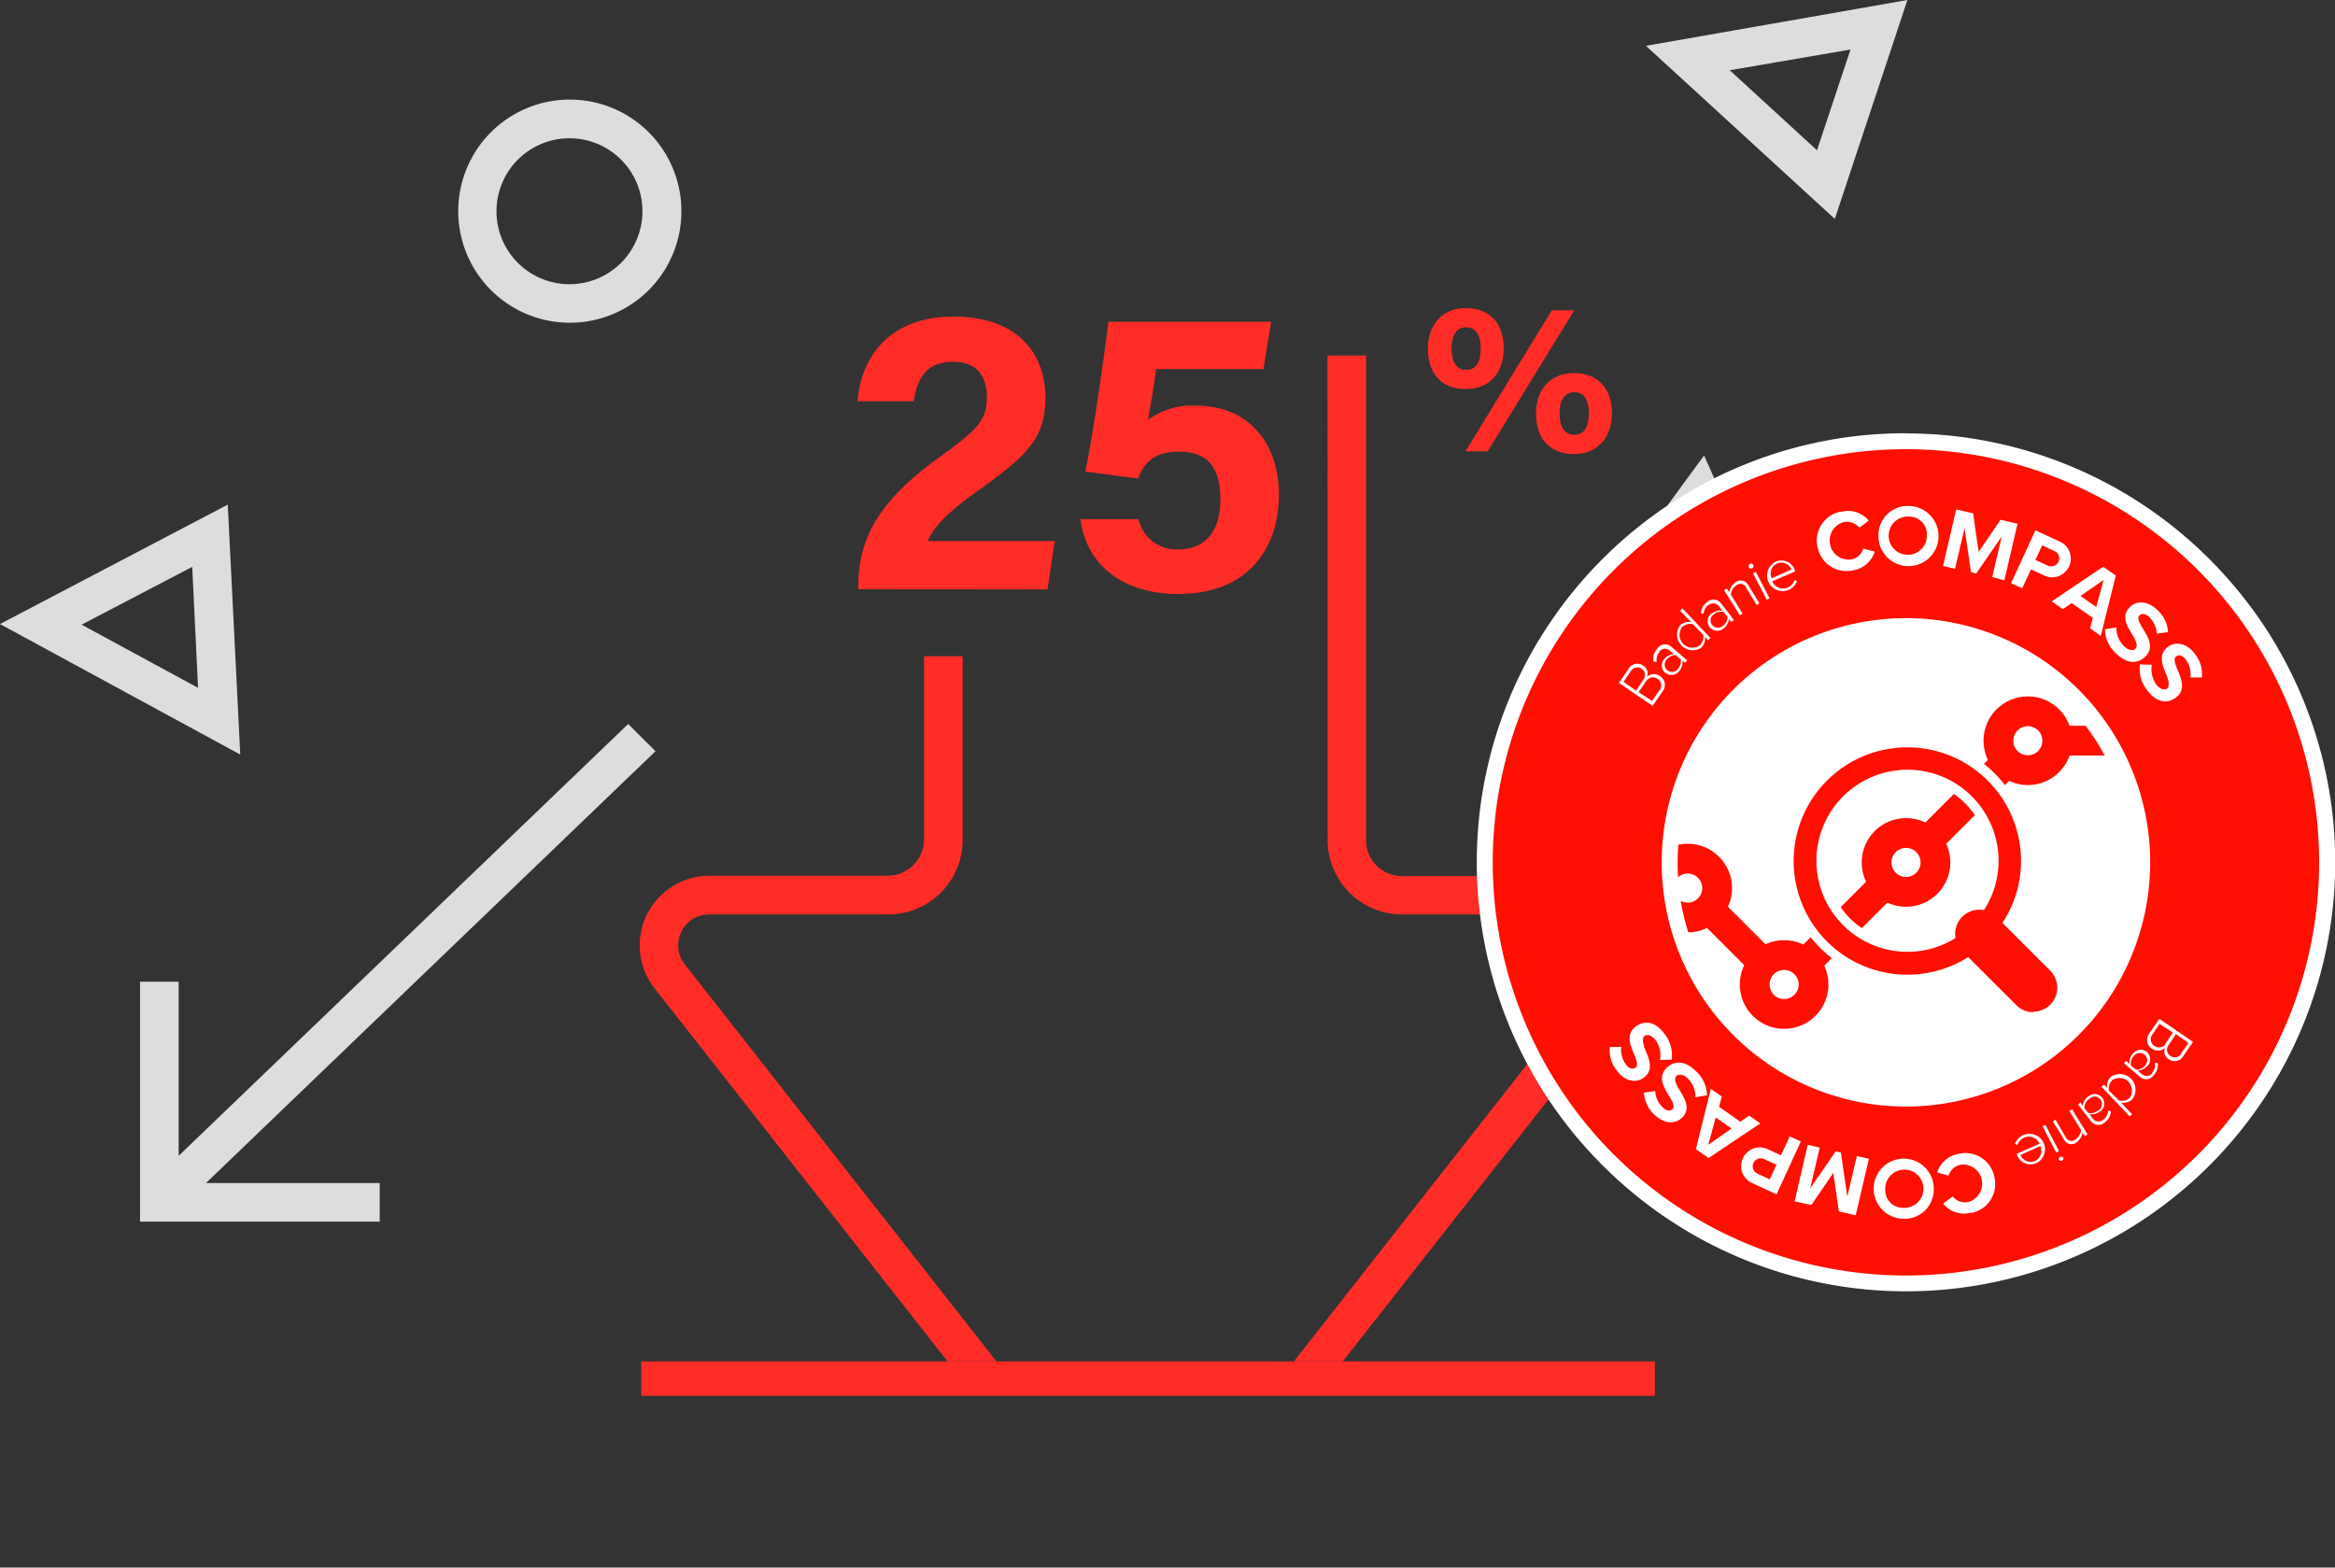 <?xml version="1.0" encoding="UTF-8"?>
<svg xmlns="http://www.w3.org/2000/svg" xmlns:xlink="http://www.w3.org/1999/xlink" width="264.92" height="177.87" viewBox="0 0 264.92 177.87">
  <rect x="0" y="0" width="264.92" height="177.87" fill="#333333" stroke="none"/>
  <defs>
    <style>.cls-1,.cls-10,.cls-7{fill:none;}.cls-2{isolation:isolate;}.cls-3{fill:#ff2c27;}.cls-4{clip-path:url(#clip-path);}.cls-5{fill:#ddd;}.cls-6,.cls-8{fill:#fff;}.cls-7,.cls-8{stroke:#ff0f00;stroke-linecap:round;stroke-miterlimit:10;stroke-width:3.38px;}.cls-9{fill:#ff0f00;}.cls-10{stroke:#ff2c27;stroke-width:3.91px;}</style>
    <clipPath id="clip-path" transform="translate(-9.39 -11.38)">
      <rect class="cls-1" width="279.28" height="165.85"></rect>
    </clipPath>
  </defs>
  <g id="Warstwa_2" data-name="Warstwa 2">
    <g id="Warstwa_1-2" data-name="Warstwa 1">
      <g id="_25" data-name=" 25" class="cls-2">
        <g class="cls-2">
          <path class="cls-3" d="M106.77,78.23v-.41c0-5.31,2.35-9.61,9-14.41,4.3-3.13,5.59-4.2,5.59-6.87s-1.29-4.11-3.83-4.11c-3,0-4.07,1.84-4.48,4.48h-6.37c.41-5.22,3.83-9.61,10.85-9.61,7.8,0,10.47,4.67,10.47,9.19S126,63.05,120.43,67c-3.74,2.63-5.26,4.38-5.77,5.77h14.4l-.83,5.49Z" transform="translate(-9.39 -11.38)"></path>
          <path class="cls-3" d="M152.74,53.26H140.55c-.18,1.62-.69,4.52-.92,5.77a8.45,8.45,0,0,1,5.49-1.62c6,0,9.37,4.34,9.37,10.11s-3.23,11.26-11.44,11.26c-6,0-10.39-3.09-11.08-8.49h6.6a4.38,4.38,0,0,0,4.61,3.42c3.14,0,4.67-2.31,4.67-5.63s-1.16-5.45-4.67-5.45c-2.81,0-4,1.25-4.66,3.05l-6-.79c.83-3.83,2.12-12.88,2.63-17h18.46Z" transform="translate(-9.39 -11.38)"></path>
        </g>
      </g>
      <g id="_" data-name=" " class="cls-2">
        <g class="cls-2">
          <path class="cls-3" d="M180,50.92c0,2.72-1.58,4.61-4.32,4.61-2.57,0-4.29-1.58-4.29-4.61,0-2.57,1.53-4.58,4.32-4.58C178.23,46.34,180,47.89,180,50.92Zm-5.92,0c0,1.58.58,2.43,1.65,2.43s1.65-.75,1.65-2.43-.68-2.4-1.67-2.4S174.08,49.3,174.08,50.92Zm1.58,11.67,9.79-16H188l-9.82,16Zm16.61-4.32c0,2.74-1.58,4.63-4.32,4.63-2.59,0-4.29-1.6-4.29-4.61,0-2.57,1.5-4.58,4.32-4.58C190.5,53.71,192.27,55.26,192.27,58.27Zm-5.94,0c0,1.57.58,2.45,1.65,2.45s1.67-.78,1.67-2.45S189,55.89,188,55.89,186.33,56.67,186.33,58.27Z" transform="translate(-9.39 -11.38)"></path>
        </g>
      </g>
      <g class="cls-4">
        <g id="Mask_Group_1" data-name="Mask Group 1">
          <g id="Group_18" data-name="Group 18">
            <g id="Group_11" data-name="Group 11">
              <path id="Path_10" data-name="Path 10" class="cls-3" d="M160,51.72h4.38v55a4.07,4.07,0,0,0,4.07,4.07h20.31a7.88,7.88,0,0,1,6.2,12.75L145.92,186a8.4,8.4,0,0,1-11.79,1.42,8.67,8.67,0,0,1-1.42-1.42L83.65,123.52a7.89,7.89,0,0,1,6.2-12.76h20.31a4.17,4.17,0,0,0,4.07-4.06V85.84h4.38v20.85a8.44,8.44,0,0,1-8.44,8.45H89.85a3.5,3.5,0,0,0-2.76,5.67l49.07,62.53a4,4,0,0,0,6.31,0l49.07-62.53a3.5,3.5,0,0,0-.59-4.92,3.55,3.55,0,0,0-2.17-.75H168.47a8.45,8.45,0,0,1-8.45-8.45h0Z" transform="translate(-9.39 -11.38)"></path>
            </g>
            <g id="Group_12" data-name="Group 12">
              <path id="Path_11" data-name="Path 11" class="cls-5" d="M232,93.47l-8.19-7.91-12.92,6.56-9.07-20.39L190.45,87.22l-3.53-2.58,15.81-21.58L213,86.13l11.59-5.89L235,90.33Z" transform="translate(-9.39 -11.38)"></path>
            </g>
            <g id="Group_13" data-name="Group 13">
              <path id="Path_12" data-name="Path 12" class="cls-5" d="M36.65,97,9.39,82.19,35.23,68.64Zm-18-14.74,13.21,7.17L31.2,75.7Z" transform="translate(-9.39 -11.38)"></path>
            </g>
            <g id="Group_14" data-name="Group 14">
              <path id="Path_13" data-name="Path 13" class="cls-5" d="M74,48A12.66,12.66,0,1,1,86.7,35.35,12.65,12.65,0,0,1,74,48Zm0-20.93a8.28,8.28,0,1,0,8.28,8.28h0A8.28,8.28,0,0,0,74,27.07Z" transform="translate(-9.39 -11.38)"></path>
            </g>
            <g id="Group_15" data-name="Group 15">
              <rect id="Rectangle_3" data-name="Rectangle 3" class="cls-5" x="220.51" y="128.5" width="59.11" height="4.38" transform="translate(-28.55 203.73) rotate(-45)"></rect>
            </g>
            <g id="Group_16" data-name="Group 16">
              <rect id="Rectangle_4" data-name="Rectangle 4" class="cls-5" x="196.19" y="116.5" width="29.55" height="4.38" transform="translate(-31.52 172.56) rotate(-45)"></rect>
            </g>
            <path id="Path_14" data-name="Path 14" class="cls-5" d="M52.47,150v-4.38H32.76l51-49-3.1-3.09-51,49V122.77H25.28V150Z" transform="translate(-9.39 -11.38)"></path>
            <g id="Group_17" data-name="Group 17">
              <path id="Path_15" data-name="Path 15" class="cls-5" d="M217.56,36.22,196.13,16.58l29.67-5.2ZM205.64,19.35l9.9,9.08L219.34,17Z" transform="translate(-9.39 -11.38)"></path>
            </g>
          </g>
          <g id="Group_24" data-name="Group 24">
            <circle id="Ellipse_1" data-name="Ellipse 1" class="cls-6" cx="216.25" cy="97.86" r="27.7"></circle>
            <g id="Group_19" data-name="Group 19">
              <path id="Path_16" data-name="Path 16" class="cls-7" d="M192,112.14h8.92l10.93,10.94,12.89-12.89,14.77-14.77h10.17" transform="translate(-9.39 -11.38)"></path>
              <circle id="Ellipse_2" data-name="Ellipse 2" class="cls-8" cx="191.48" cy="100.77" r="3.34"></circle>
              <circle id="Ellipse_3" data-name="Ellipse 3" class="cls-8" cx="202.42" cy="111.71" r="3.34"></circle>
              <circle id="Ellipse_4" data-name="Ellipse 4" class="cls-8" cx="216.25" cy="97.86" r="3.34"></circle>
              <circle id="Ellipse_5" data-name="Ellipse 5" class="cls-8" cx="230.07" cy="84.05" r="3.34"></circle>
            </g>
            <g id="Path_17" data-name="Path 17">
              <path class="cls-9" d="M225.63,157a47.49,47.49,0,0,1-26.71-8.16,48.16,48.16,0,0,1-7.07-5.83,47.78,47.78,0,1,1,67.57-67.57,48.16,48.16,0,0,1,5.83,7.07,47.88,47.88,0,0,1,4.41,45.31,47.72,47.72,0,0,1-44,29.18Zm0-74.58a26.65,26.65,0,1,0,10.44,2.1A26.73,26.73,0,0,0,225.63,82.43Z" transform="translate(-9.39 -11.38)"></path>
              <path class="cls-6" d="M225.63,62.35a46.88,46.88,0,1,0,46.88,46.88,46.88,46.88,0,0,0-46.88-46.88m0,74.59a27.71,27.71,0,1,1,27.71-27.71,27.71,27.71,0,0,1-27.71,27.71m0-76.38a48.58,48.58,0,0,1,34.42,14.25A49.39,49.39,0,0,1,266,82a48.6,48.6,0,0,1,0,54.43,48.89,48.89,0,0,1-13.14,13.14,48.6,48.6,0,0,1-54.43,0,48.79,48.79,0,0,1-7.2-5.94A48.6,48.6,0,0,1,185.27,82a49,49,0,0,1,13.15-13.15,48.39,48.39,0,0,1,27.21-8.31Zm0,74.58a25.78,25.78,0,1,0-10.08-2A25.8,25.8,0,0,0,225.63,135.14Z" transform="translate(-9.39 -11.38)"></path>
            </g>
            <g id="Group_21" data-name="Group 21">
              <g id="Group_20" data-name="Group 20">
                <path id="Path_18" data-name="Path 18" class="cls-6" d="M193.07,88.87l1.07-1.57a1.14,1.14,0,0,1,1.55-.48l.15.09a1.06,1.06,0,0,1,.42,1.27,1.15,1.15,0,0,1,1.44-.1,1.17,1.17,0,0,1,.4,1.63,1,1,0,0,1-.11.17l-1.1,1.6Zm2.76-.36a.86.86,0,0,0-1.34-1.08,1,1,0,0,0-.08.11l-.82,1.21,1.42,1Zm1.82,1.22a.87.87,0,0,0-.08-1.23.47.47,0,0,0-.12-.09.9.9,0,0,0-1.26.21l-.05.07-.84,1.23,1.52,1Z" transform="translate(-9.39 -11.38)"></path>
                <path id="Path_19" data-name="Path 19" class="cls-6" d="M200.27,86.37a1.45,1.45,0,0,1-.37,1.17,1.12,1.12,0,0,1-1.58.19l0,0a1.11,1.11,0,0,1-.12-1.56l0,0a1.46,1.46,0,0,1,1.11-.55l-.52-.45a.8.8,0,0,0-1.12.12l0,.07a1.28,1.28,0,0,0-.31,1.11H197A1.66,1.66,0,0,1,197.4,85a1.07,1.07,0,0,1,1.47-.34l.15.11,1.79,1.54-.23.27Zm-.76-.65a1.25,1.25,0,0,0-1,.47.83.83,0,0,0,1.16,1.2l.1-.12a1.24,1.24,0,0,0,.31-1.07Z" transform="translate(-9.39 -11.38)"></path>
                <path id="Path_20" data-name="Path 20" class="cls-6" d="M202.81,83.64a1.39,1.39,0,0,1-.42,1.25A1.78,1.78,0,0,1,200,82.34a1.41,1.41,0,0,1,1.27-.35L200,80.67l.27-.26,3.18,3.36-.26.26Zm-1.35-1.43a1.34,1.34,0,0,0-1.22.32,1.46,1.46,0,0,0,2,2.08,1.34,1.34,0,0,0,.39-1.2Z" transform="translate(-9.39 -11.38)"></path>
                <path id="Path_21" data-name="Path 21" class="cls-6" d="M205.55,81.61a1.47,1.47,0,0,1-.61,1.08,1.12,1.12,0,0,1-1.58-.14l0,0a1.11,1.11,0,0,1,.2-1.55l.06,0a1.43,1.43,0,0,1,1.19-.31l-.41-.54a.8.8,0,0,0-1.13-.12l-.06,0a1.33,1.33,0,0,0-.53,1l-.31-.07a1.65,1.65,0,0,1,.68-1.24,1.07,1.07,0,0,1,1.5,0,1.49,1.49,0,0,1,.12.14l1.44,1.87-.29.22Zm-.61-.79a1.24,1.24,0,0,0-1.08.25.84.84,0,0,0-.27,1.15.83.83,0,0,0,1.15.26l.13-.1a1.23,1.23,0,0,0,.52-1Z" transform="translate(-9.39 -11.38)"></path>
                <path id="Path_22" data-name="Path 22" class="cls-6" d="M207.52,78.09a.7.7,0,0,0-.92-.41.72.72,0,0,0-.21.12,1.39,1.39,0,0,0-.62,1.06L207.1,81l-.31.19L205,78.35l.31-.19.27.44a1.66,1.66,0,0,1,.72-1.14.94.94,0,0,1,1.33.14,1.76,1.76,0,0,1,.14.23l1.23,2-.31.19Z" transform="translate(-9.39 -11.38)"></path>
                <path id="Path_23" data-name="Path 23" class="cls-6" d="M207.81,75.75a.29.29,0,0,1,.12-.38.27.27,0,0,1,.37.12.27.27,0,0,1-.11.37A.29.29,0,0,1,207.81,75.75Zm.47.69.32-.17,1.56,3-.32.16Z" transform="translate(-9.39 -11.38)"></path>
                <path id="Path_24" data-name="Path 24" class="cls-6" d="M210.89,75.1A1.61,1.61,0,0,1,213,76s0,.09.05.14l0,.09-2.58,1.11a1.32,1.32,0,0,0,1.71.72h0a1.48,1.48,0,0,0,.82-.86l.26.14a1.73,1.73,0,0,1-1,1,1.76,1.76,0,0,1-1.45-3.2ZM210.4,77l2.24-1a1.24,1.24,0,0,0-1.59-.7l0,0A1.26,1.26,0,0,0,210.4,77Z" transform="translate(-9.39 -11.38)"></path>
                <path id="Path_25" data-name="Path 25" class="cls-6" d="M215.6,73.45a3.34,3.34,0,0,1,2.55-4l.2,0a3,3,0,0,1,3.06,1l-1.07.81a1.82,1.82,0,0,0-1.76-.64,2.17,2.17,0,0,0,.82,4.25,1.78,1.78,0,0,0,1.39-1.24l1.3.34a3.07,3.07,0,0,1-2.45,2.12,3.32,3.32,0,0,1-4-2.5A1.29,1.29,0,0,1,215.6,73.45Z" transform="translate(-9.39 -11.38)"></path>
                <path id="Path_26" data-name="Path 26" class="cls-6" d="M226,68.8a3.41,3.41,0,1,1-3.49,3.35,3.31,3.31,0,0,1,3.26-3.36ZM226,70a2.17,2.17,0,1,0,2,2.36.86.86,0,0,0,0-.16,2,2,0,0,0-1.78-2.19Z" transform="translate(-9.39 -11.38)"></path>
                <path id="Path_27" data-name="Path 27" class="cls-6" d="M235.42,76.86l1.08-4.61-2.89,4.2-.6-.14-.73-5-1.08,4.61-1.36-.32,1.49-6.41,1.92.44.63,4.37,2.49-3.64,1.92.45-1.49,6.42Z" transform="translate(-9.39 -11.38)"></path>
                <path id="Path_28" data-name="Path 28" class="cls-6" d="M237.56,77.56l2.76-6,2.8,1.29a2.12,2.12,0,0,1-1.6,3.92l-.17-.08-1.53-.7-1,2.14Zm4.88-3.67-1.35-.63-.77,1.65,1.36.63a.91.91,0,0,0,.86-1.61Z" transform="translate(-9.39 -11.38)"></path>
                <path id="Path_29" data-name="Path 29" class="cls-6" d="M246.52,82.67l.32-1.17-2.41-1.69-1,.69-1.26-.88L248,75.69l1.44,1-1.71,6.85Zm1.54-5.48L245.43,79l1.79,1.25Z" transform="translate(-9.39 -11.38)"></path>
                <path id="Path_30" data-name="Path 30" class="cls-6" d="M249.51,82.57a2.87,2.87,0,0,0,.85,2.11c.55.55,1.07.56,1.33.29s.07-.87-.34-1.53c-.59-.94-1.36-2.13-.32-3.17.78-.77,2.08-.73,3.17.37a3.63,3.63,0,0,1,1.17,2.47l-1.28.17a2.86,2.86,0,0,0-.82-1.85c-.45-.44-.88-.49-1.16-.21s0,.81.39,1.47c.59.94,1.34,2.15.3,3.19-.85.85-2.1.88-3.36-.38a3.8,3.8,0,0,1-1.23-2.72Z" transform="translate(-9.39 -11.38)"></path>
                <path id="Path_31" data-name="Path 31" class="cls-6" d="M253.53,86.81A2.92,2.92,0,0,0,254,89c.45.63,1,.72,1.27.5s.21-.85-.09-1.57c-.43-1-1-2.31.2-3.17.89-.64,2.17-.39,3.07.87a3.65,3.65,0,0,1,.75,2.62l-1.29,0a2.81,2.81,0,0,0-.51-2c-.37-.51-.79-.62-1.11-.39s-.15.79.15,1.51c.43,1,1,2.34-.22,3.19-1,.71-2.22.53-3.25-.91a3.75,3.75,0,0,1-.78-2.88Z" transform="translate(-9.39 -11.38)"></path>
              </g>
            </g>
            <g id="Group_23" data-name="Group 23">
              <g id="Group_22" data-name="Group 22">
                <path id="Path_32" data-name="Path 32" class="cls-6" d="M258.2,129.6l-1.07,1.57a1.15,1.15,0,0,1-1.55.48l-.15-.09a1.06,1.06,0,0,1-.42-1.27,1.16,1.16,0,0,1-1.45.1,1.2,1.2,0,0,1-.4-1.64l.12-.16,1.1-1.6Zm-4.59-.86a.88.88,0,0,0,.09,1.23l.12.09a.9.9,0,0,0,1.26-.21l0-.07.84-1.23-1.52-1Zm1.83,1.22a.83.83,0,0,0,.1,1.16l.09.07a.84.84,0,0,0,1.17-.17l.06-.1.82-1.2-1.42-1Z" transform="translate(-9.39 -11.38)"></path>
                <path id="Path_33" data-name="Path 33" class="cls-6" d="M251,132.1a1.47,1.47,0,0,1,.38-1.17,1.12,1.12,0,0,1,1.57-.2l0,0a1.12,1.12,0,0,1,.13,1.57.12.12,0,0,0-.05,0,1.45,1.45,0,0,1-1.11.55l.52.44a.79.79,0,0,0,1.12-.11l0-.07a1.27,1.27,0,0,0,.31-1.12h.32a1.62,1.62,0,0,1-.41,1.35,1.07,1.07,0,0,1-1.47.34l-.14-.11-1.8-1.54.24-.27Zm.76.65a1.24,1.24,0,0,0,1-.47.83.83,0,0,0,0-1.18.84.84,0,0,0-1.18,0l-.11.12a1.26,1.26,0,0,0-.31,1.07Z" transform="translate(-9.39 -11.38)"></path>
                <path id="Path_34" data-name="Path 34" class="cls-6" d="M248.45,134.83a1.45,1.45,0,0,1,.42-1.25,1.78,1.78,0,0,1,2.43,2.55,1.43,1.43,0,0,1-1.28.35l1.26,1.32-.27.25-3.19-3.36.27-.25Zm1.36,1.42a1.33,1.33,0,0,0,1.22-.31,1.47,1.47,0,0,0-.36-2,1.49,1.49,0,0,0-1.62,0,1.36,1.36,0,0,0-.39,1.19Z" transform="translate(-9.39 -11.38)"></path>
                <path id="Path_35" data-name="Path 35" class="cls-6" d="M245.7,136.86a1.46,1.46,0,0,1,.62-1.07,1.12,1.12,0,0,1,1.58.14l0,0a1.12,1.12,0,0,1-.2,1.56l-.06,0a1.46,1.46,0,0,1-1.19.31l.41.54a.8.8,0,0,0,1.12.12l.07-.06a1.3,1.3,0,0,0,.53-1l.31.08a1.63,1.63,0,0,1-.68,1.23,1.05,1.05,0,0,1-1.5,0,.81.81,0,0,1-.12-.14l-1.44-1.87.29-.22Zm.61.8a1.28,1.28,0,0,0,1.09-.25.84.84,0,1,0-.88-1.42l-.13.1a1.24,1.24,0,0,0-.52,1Z" transform="translate(-9.39 -11.38)"></path>
                <path id="Path_36" data-name="Path 36" class="cls-6" d="M243.74,140.38a.72.72,0,0,0,.93.41.67.67,0,0,0,.2-.12,1.47,1.47,0,0,0,.63-1.07l-1.33-2.15.31-.19,1.76,2.85-.31.19-.26-.43A1.7,1.7,0,0,1,245,141a.94.94,0,0,1-1.47-.38l-1.23-2,.3-.19Z" transform="translate(-9.39 -11.38)"></path>
                <path id="Path_37" data-name="Path 37" class="cls-6" d="M243,142l-.32.17-1.55-3,.32-.16Zm.47.69a.27.27,0,0,1-.12.37A.26.26,0,0,1,243,143a.29.29,0,0,1,.11-.36.28.28,0,0,1,.37.12Z" transform="translate(-9.39 -11.38)"></path>
                <path id="Path_38" data-name="Path 38" class="cls-6" d="M240.37,143.37a1.61,1.61,0,0,1-2.1-.86.58.58,0,0,1-.05-.14l0-.09,2.57-1.11a1.3,1.3,0,0,0-1.7-.72h0a1.48,1.48,0,0,0-.82.86l-.27-.14a1.76,1.76,0,1,1,2.45,2.19Zm.5-1.94-2.24,1a1.23,1.23,0,0,0,1.59.71l0,0A1.26,1.26,0,0,0,240.87,141.43Z" transform="translate(-9.39 -11.38)"></path>
                <path id="Path_39" data-name="Path 39" class="cls-6" d="M235.67,145a3.33,3.33,0,0,1-2.56,4l-.19,0a3,3,0,0,1-3.06-1.05l1.07-.81a1.83,1.83,0,0,0,1.75.64,2.17,2.17,0,0,0-.81-4.25,1.81,1.81,0,0,0-1.4,1.24l-1.29-.35a3.08,3.08,0,0,1,2.45-2.12,3.34,3.34,0,0,1,4,2.5A1.42,1.42,0,0,1,235.67,145Z" transform="translate(-9.39 -11.38)"></path>
                <path id="Path_40" data-name="Path 40" class="cls-6" d="M225.29,149.67a3.41,3.41,0,1,1,3.5-3.35,3.32,3.32,0,0,1-3.27,3.36Zm0-1.24a2.17,2.17,0,1,0-2-2.36.86.86,0,0,1,0,.16,2,2,0,0,0,1.78,2.19Z" transform="translate(-9.39 -11.38)"></path>
                <path id="Path_41" data-name="Path 41" class="cls-6" d="M215.85,141.6l-1.08,4.62,2.89-4.2.59.14.73,5,1.08-4.61,1.37.32-1.5,6.41-1.91-.44-.63-4.37-2.49,3.64L213,147.7l1.49-6.42Z" transform="translate(-9.39 -11.38)"></path>
                <path id="Path_42" data-name="Path 42" class="cls-6" d="M213.71,140.9l-2.76,6-2.8-1.29a2.12,2.12,0,0,1,1.6-3.92l.17.08,1.53.7,1-2.14Zm-4.88,3.68,1.35.62.76-1.65-1.35-.63a.91.91,0,1,0-.86,1.61Z" transform="translate(-9.39 -11.38)"></path>
                <path id="Path_43" data-name="Path 43" class="cls-6" d="M204.74,135.8l-.31,1.17,2.41,1.69,1-.7,1.27.89-5.87,3.93-1.44-1,1.7-6.85Zm-1.54,5.48,2.64-1.85-1.79-1.25Z" transform="translate(-9.39 -11.38)"></path>
                <path id="Path_44" data-name="Path 44" class="cls-6" d="M201.75,135.89a2.88,2.88,0,0,0-.85-2.11c-.54-.54-1.06-.55-1.33-.28s-.06.87.35,1.53c.59.94,1.35,2.13.31,3.17-.77.77-2.07.73-3.17-.37a3.69,3.69,0,0,1-1.16-2.47l1.28-.17A2.77,2.77,0,0,0,198,137c.45.45.88.49,1.16.22s0-.81-.39-1.47c-.59-.95-1.34-2.15-.3-3.19.85-.85,2.1-.88,3.35.38a3.77,3.77,0,0,1,1.24,2.72Z" transform="translate(-9.39 -11.38)"></path>
                <path id="Path_45" data-name="Path 45" class="cls-6" d="M197.73,131.65a2.88,2.88,0,0,0-.49-2.22c-.45-.62-1-.71-1.27-.5s-.21.85.09,1.58c.43,1,1,2.31-.2,3.17-.9.64-2.17.39-3.07-.88a3.63,3.63,0,0,1-.75-2.62l1.29,0a2.77,2.77,0,0,0,.51,1.95c.37.52.79.63,1.11.4s.15-.79-.15-1.51c-.43-1-1-2.34.22-3.19,1-.71,2.22-.54,3.25.91a3.81,3.81,0,0,1,.78,2.88Z" transform="translate(-9.39 -11.38)"></path>
              </g>
            </g>
            <g id="Path_46" data-name="Path 46">
              <path class="cls-9" d="M240.08,126.73a3.25,3.25,0,0,1-2.32-1l-5.15-5.15a13.41,13.41,0,1,1,4.67-4.59l5.11,5.11a3.27,3.27,0,0,1,0,4.63A3.23,3.23,0,0,1,240.08,126.73ZM225.81,99.27a9.78,9.78,0,1,0,4.87,18.26,3.27,3.27,0,0,1,3.27-3.48h.26a9.78,9.78,0,0,0-8.4-14.79Z" transform="translate(-9.39 -11.38)"></path>
              <path class="cls-6" d="M240.08,126.18a2.73,2.73,0,0,0,1.93-4.65l-5.43-5.43a12.72,12.72,0,0,0,2.11-7,12.9,12.9,0,1,0-6,10.88l5.46,5.45a2.68,2.68,0,0,0,1.93.8M225.81,98.72a10.34,10.34,0,0,1,10.33,10.33,10.23,10.23,0,0,1-1.66,5.6,2.74,2.74,0,0,0-3.22,3.17,10.33,10.33,0,1,1-5.45-19.1m14.27,28.56a3.8,3.8,0,0,1-2.71-1.12l-4.85-4.85a14,14,0,1,1,5.45-5.37l4.81,4.81a3.83,3.83,0,0,1-2.7,6.53ZM225.81,99.82a9.23,9.23,0,1,0,4.31,17.39,3.83,3.83,0,0,1,3.77-3.71,9.11,9.11,0,0,0,1.15-4.45A9.24,9.24,0,0,0,225.81,99.82Z" transform="translate(-9.39 -11.38)"></path>
            </g>
          </g>
        </g>
      </g>
      <line id="Line_1" data-name="Line 1" class="cls-10" x1="72.75" y1="156.43" x2="187.75" y2="156.43"></line>
    </g>
  </g>
</svg>
